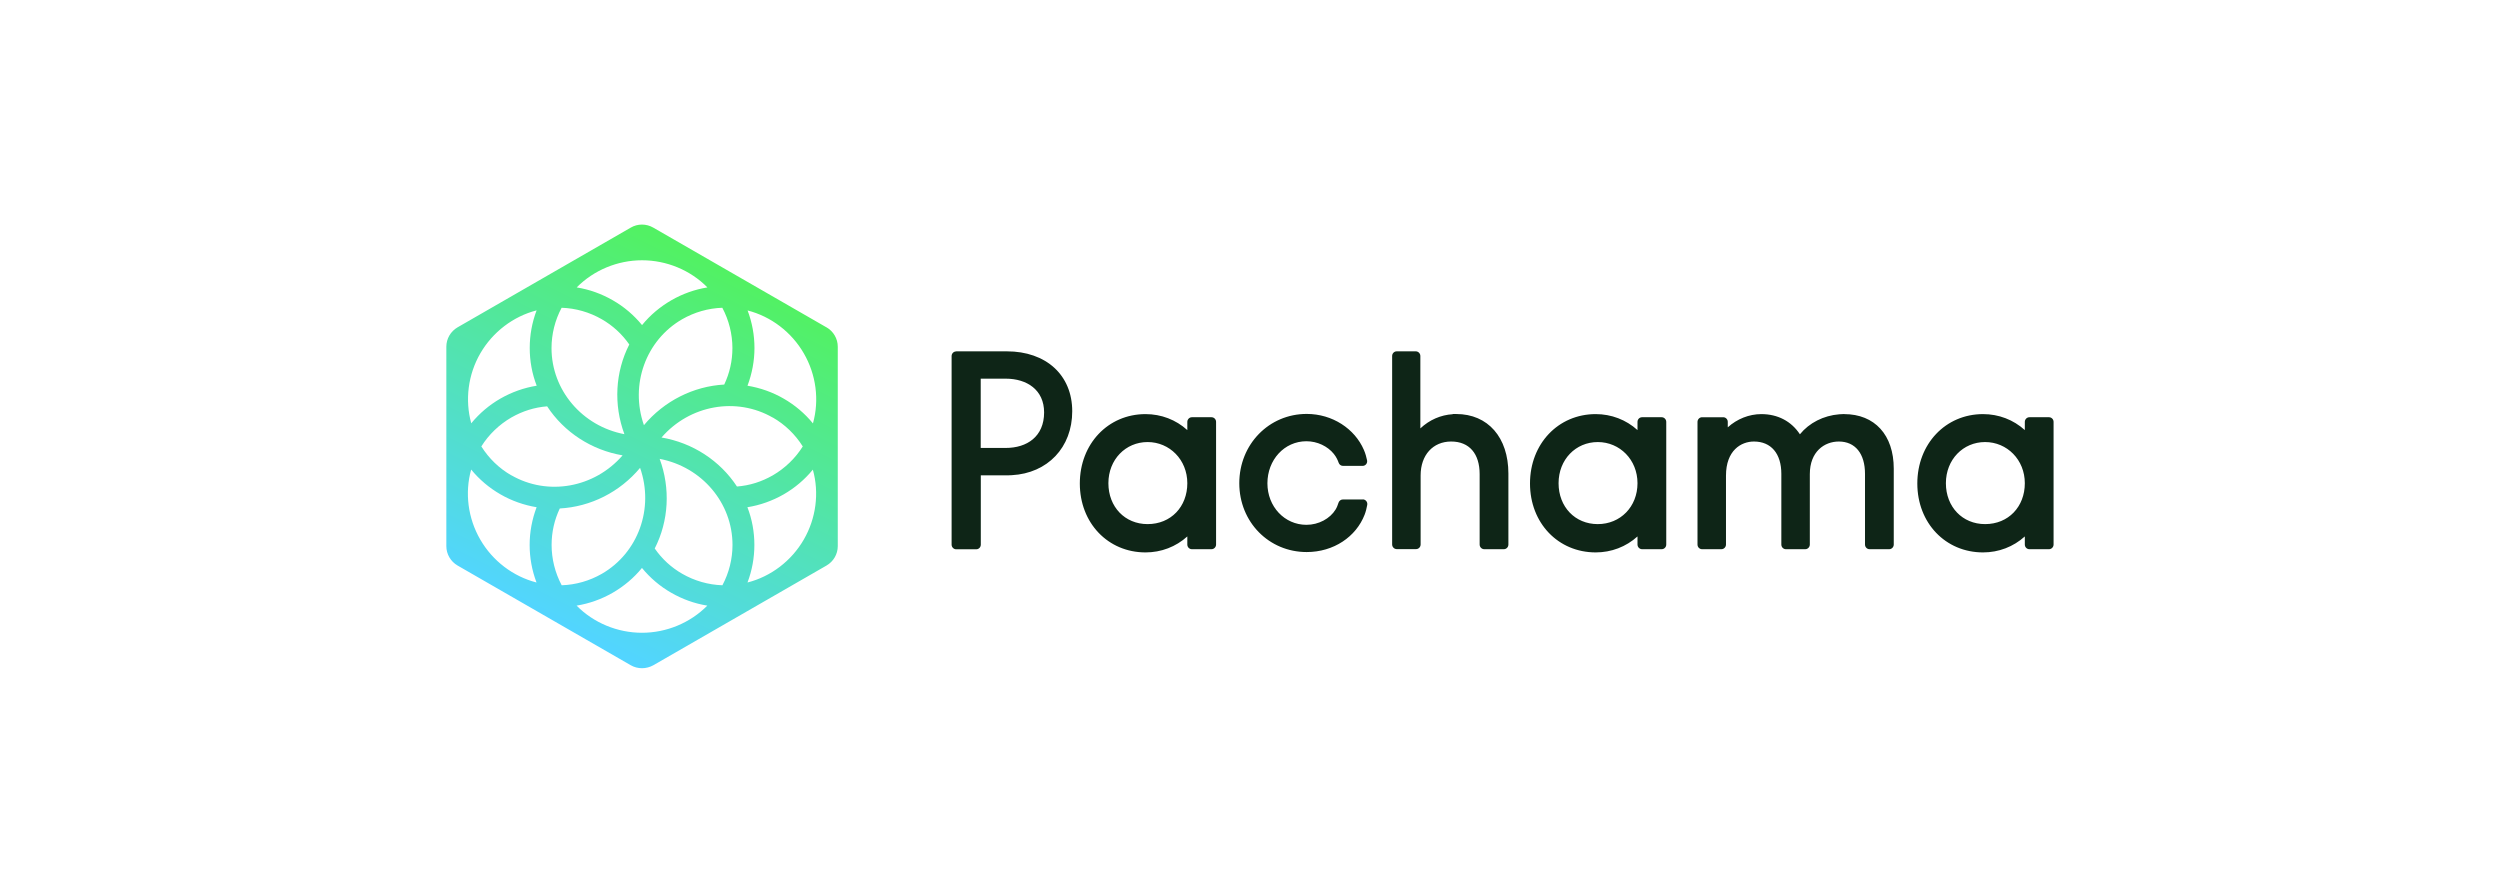 <?xml version="1.0" encoding="UTF-8"?>
<svg xmlns="http://www.w3.org/2000/svg" xmlns:xlink="http://www.w3.org/1999/xlink" id="Layer_1" data-name="Layer 1" width="280" height="100" viewBox="0 0 280 100">
  <defs>
    <style>
      .cls-1 {
        fill: url(#linear-gradient);
      }

      .cls-1, .cls-2 {
        stroke-width: 0px;
      }

      .cls-2 {
        fill: #0e2517;
        fill-rule: evenodd;
      }
    </style>
    <linearGradient id="linear-gradient" x1="81.48" y1="431.13" x2="62.11" y2="392.4" gradientTransform="translate(0 462) scale(1 -1)" gradientUnits="userSpaceOnUse">
      <stop offset="0" stop-color="#52f164"></stop>
      <stop offset="1" stop-color="#52d5ff"></stop>
    </linearGradient>
  </defs>
  <path class="cls-2" d="M107.08,39.35h5.69,0c4.38,0,7.32,2.65,7.32,6.71s-2.76,6.94-6.76,7.16c0,0-.39.02-.49.02h-2.99v7.76c0,.29-.23.52-.51.52h-2.25c-.28,0-.51-.24-.51-.52v-21.12c0-.29.23-.52.51-.52h0ZM109.84,50.17h2.8c2.38,0,4.3-1.27,4.3-3.98,0-2.52-1.92-3.78-4.3-3.78h-2.8v7.76ZM162.71,46.37h.39c3.55,0,5.84,2.62,5.84,6.67v7.95c0,.29-.23.52-.51.52h-2.2c-.28,0-.51-.24-.51-.52v-7.89c0-2.28-1.15-3.65-3.19-3.65s-3.42,1.52-3.42,3.79v7.74c0,.29-.23.52-.51.52h-2.17c-.28,0-.51-.24-.51-.52v-21.11c0-.29.23-.52.51-.52h2.14c.28,0,.51.24.51.52v8.11c1.01-.95,2.28-1.51,3.64-1.59h-.01s0-.01,0-.01ZM152.63,55.94h-2.23c-.22,0-.42.15-.49.37-.07.23-.18.52-.32.75-.63,1.03-1.9,1.72-3.27,1.72-2.45,0-4.37-2.04-4.37-4.65s1.88-4.71,4.37-4.71c1.22,0,2.38.56,3.07,1.42.29.36.45.73.54.99.07.21.27.35.49.35h2.19c.33,0,.57-.3.5-.63-.07-.34-.18-.76-.36-1.17-1.02-2.36-3.52-4.02-6.4-4.02-4.23,0-7.55,3.41-7.55,7.76s3.32,7.71,7.55,7.71c3.02,0,5.53-1.71,6.49-4.19.14-.36.23-.76.29-1.09.06-.32-.18-.62-.5-.62,0,0,0,0,0,0ZM135.69,46.73h-2.2c-.28,0-.51.24-.51.52v.92c-1.28-1.16-2.92-1.79-4.68-1.79-4.2,0-7.36,3.34-7.36,7.77s3.16,7.72,7.36,7.72c1.75,0,3.4-.63,4.68-1.79v.91c0,.29.23.52.51.52h2.2c.28,0,.51-.24.51-.52v-13.74c0-.29-.23-.52-.51-.52h0ZM128.53,58.7c-2.54,0-4.39-1.93-4.39-4.58s1.93-4.61,4.39-4.61,4.45,1.98,4.45,4.61-1.83,4.58-4.45,4.58ZM229.49,46.73h-2.2c-.28,0-.51.24-.51.52v.92c-1.28-1.16-2.92-1.79-4.68-1.79-4.2,0-7.36,3.34-7.36,7.77s3.16,7.72,7.36,7.72c1.75,0,3.4-.63,4.68-1.79v.91c0,.29.23.52.51.52h2.2c.28,0,.51-.24.51-.52v-13.74c0-.29-.23-.52-.51-.52h0ZM222.33,58.7c-2.54,0-4.39-1.93-4.39-4.58s1.93-4.61,4.39-4.61,4.45,1.98,4.45,4.61-1.83,4.58-4.45,4.58ZM183.91,46.73h2.2c.28,0,.51.24.51.52v13.74c0,.29-.23.52-.51.52h-2.2c-.28,0-.51-.24-.51-.52v-.91c-1.28,1.16-2.93,1.79-4.68,1.79-4.2,0-7.36-3.28-7.36-7.72s3.16-7.77,7.36-7.77c1.75,0,3.4.63,4.68,1.79v-.92c0-.29.23-.52.51-.52h0ZM174.56,54.12c0,2.65,1.85,4.58,4.39,4.58s4.45-1.95,4.45-4.58-1.98-4.61-4.45-4.61-4.39,1.96-4.39,4.61ZM206.57,46.37l-.57.03c-1.76.14-3.37.96-4.41,2.24-.96-1.46-2.48-2.26-4.32-2.26-1.37,0-2.72.54-3.76,1.48v-.61c0-.29-.23-.52-.51-.52h-2.37c-.28,0-.51.24-.51.52v13.74c0,.29.23.52.51.52h2.17c.28,0,.51-.24.51-.52v-7.72c0-2.82,1.69-3.82,3.13-3.82,1.92,0,3.07,1.35,3.07,3.62v7.92c0,.29.23.52.51.52h2.17c.28,0,.51-.24.51-.52v-7.89c0-2.52,1.63-3.65,3.25-3.65,1.83,0,2.93,1.35,2.93,3.62v7.92c0,.29.23.52.51.52h2.2c.28,0,.51-.24.51-.52v-8.5c0-3.77-2.13-6.11-5.56-6.11h0s0,0,0,0Z"></path>
  <path class="cls-1" d="M92.56,36.66l-19.4-11.17c-.78-.45-1.74-.45-2.51,0l-19.4,11.17c-.78.45-1.26,1.28-1.26,2.17v22.34c0,.89.48,1.72,1.26,2.17l19.4,11.17c.38.22.82.33,1.26.33s.88-.12,1.26-.33l19.4-11.17c.78-.45,1.26-1.28,1.26-2.17v-22.34c0-.89-.48-1.72-1.26-2.17,0,0,0,0,0,0ZM86.55,46.76c1.36.78,2.52,1.9,3.36,3.24-.83,1.33-2,2.45-3.36,3.24-1.24.71-2.58,1.14-4.01,1.25-1.9-2.9-4.97-4.9-8.45-5.49,3.15-3.64,8.38-4.58,12.46-2.23h0s0,0,0,0ZM84.49,61.03c0-1.45-.26-2.88-.78-4.22,1.43-.23,2.8-.72,4.06-1.44,1.25-.72,2.35-1.65,3.27-2.77.73,2.61.36,5.46-1.02,7.84-1.38,2.38-3.67,4.13-6.3,4.8.51-1.35.77-2.77.77-4.21,0,0,0,0,0,0ZM87.78,44.65c-1.26-.73-2.63-1.21-4.06-1.45.51-1.36.78-2.78.78-4.22s-.26-2.86-.77-4.21c2.63.68,4.92,2.42,6.3,4.81,1.38,2.38,1.75,5.23,1.02,7.84-.92-1.12-2.02-2.05-3.27-2.77,0,0,0,0,0,0ZM81.12,43.07c-3.47.19-6.74,1.85-9,4.55-1.59-4.54.21-9.52,4.29-11.87,1.36-.78,2.91-1.23,4.49-1.28.74,1.39,1.13,2.95,1.13,4.52,0,1.43-.31,2.8-.92,4.09h0s0,0,0,0ZM75.19,33.63c-1.26.73-2.37,1.66-3.28,2.78-.92-1.12-2.02-2.06-3.28-2.78-1.25-.72-2.61-1.21-4.04-1.44,1.91-1.93,4.57-3.04,7.32-3.04s5.42,1.11,7.32,3.04c-1.42.23-2.79.72-4.04,1.44ZM69.94,48.63c-4.74-.9-8.17-4.94-8.17-9.64,0-1.57.39-3.13,1.13-4.52,1.58.05,3.13.5,4.49,1.28,1.24.71,2.28,1.67,3.09,2.83-1.58,3.09-1.77,6.74-.55,10.04h0ZM62.69,56.95c3.47-.19,6.74-1.84,9-4.55,1.59,4.54-.21,9.52-4.29,11.87-1.36.78-2.91,1.23-4.49,1.28-.74-1.39-1.13-2.95-1.13-4.52,0-1.43.31-2.8.92-4.09h0s0,0,0,0ZM68.62,66.39c1.26-.73,2.37-1.66,3.28-2.78.92,1.12,2.02,2.06,3.28,2.78,1.25.72,2.61,1.21,4.04,1.44-1.91,1.93-4.57,3.04-7.32,3.04s-5.42-1.11-7.32-3.04c1.42-.23,2.79-.72,4.04-1.44ZM73.87,51.39c4.74.9,8.17,4.94,8.17,9.64,0,1.57-.39,3.13-1.13,4.52-1.58-.05-3.13-.5-4.49-1.28-1.24-.71-2.28-1.67-3.09-2.84,1.58-3.09,1.77-6.74.55-10.04,0,0,0,0,0,0ZM59.33,38.98c0,1.45.26,2.88.78,4.22-1.43.23-2.8.72-4.06,1.44-1.25.72-2.35,1.65-3.27,2.77-.72-2.61-.36-5.46,1.02-7.84,1.38-2.38,3.67-4.13,6.3-4.81-.51,1.35-.77,2.77-.77,4.21h0ZM56.04,55.36c1.26.73,2.63,1.21,4.06,1.45-.51,1.35-.78,2.78-.78,4.22s.26,2.86.77,4.21c-2.63-.68-4.92-2.42-6.3-4.81-1.38-2.38-1.75-5.23-1.02-7.84.92,1.12,2.02,2.05,3.27,2.77,0,0,0,0,0,0ZM57.27,53.24c-1.36-.78-2.52-1.9-3.36-3.24.83-1.33,2-2.45,3.36-3.24,1.24-.71,2.59-1.14,4.01-1.25,1.9,2.9,4.97,4.9,8.45,5.49-3.15,3.64-8.38,4.58-12.46,2.23h0s0,0,0,0Z"></path>
</svg>
